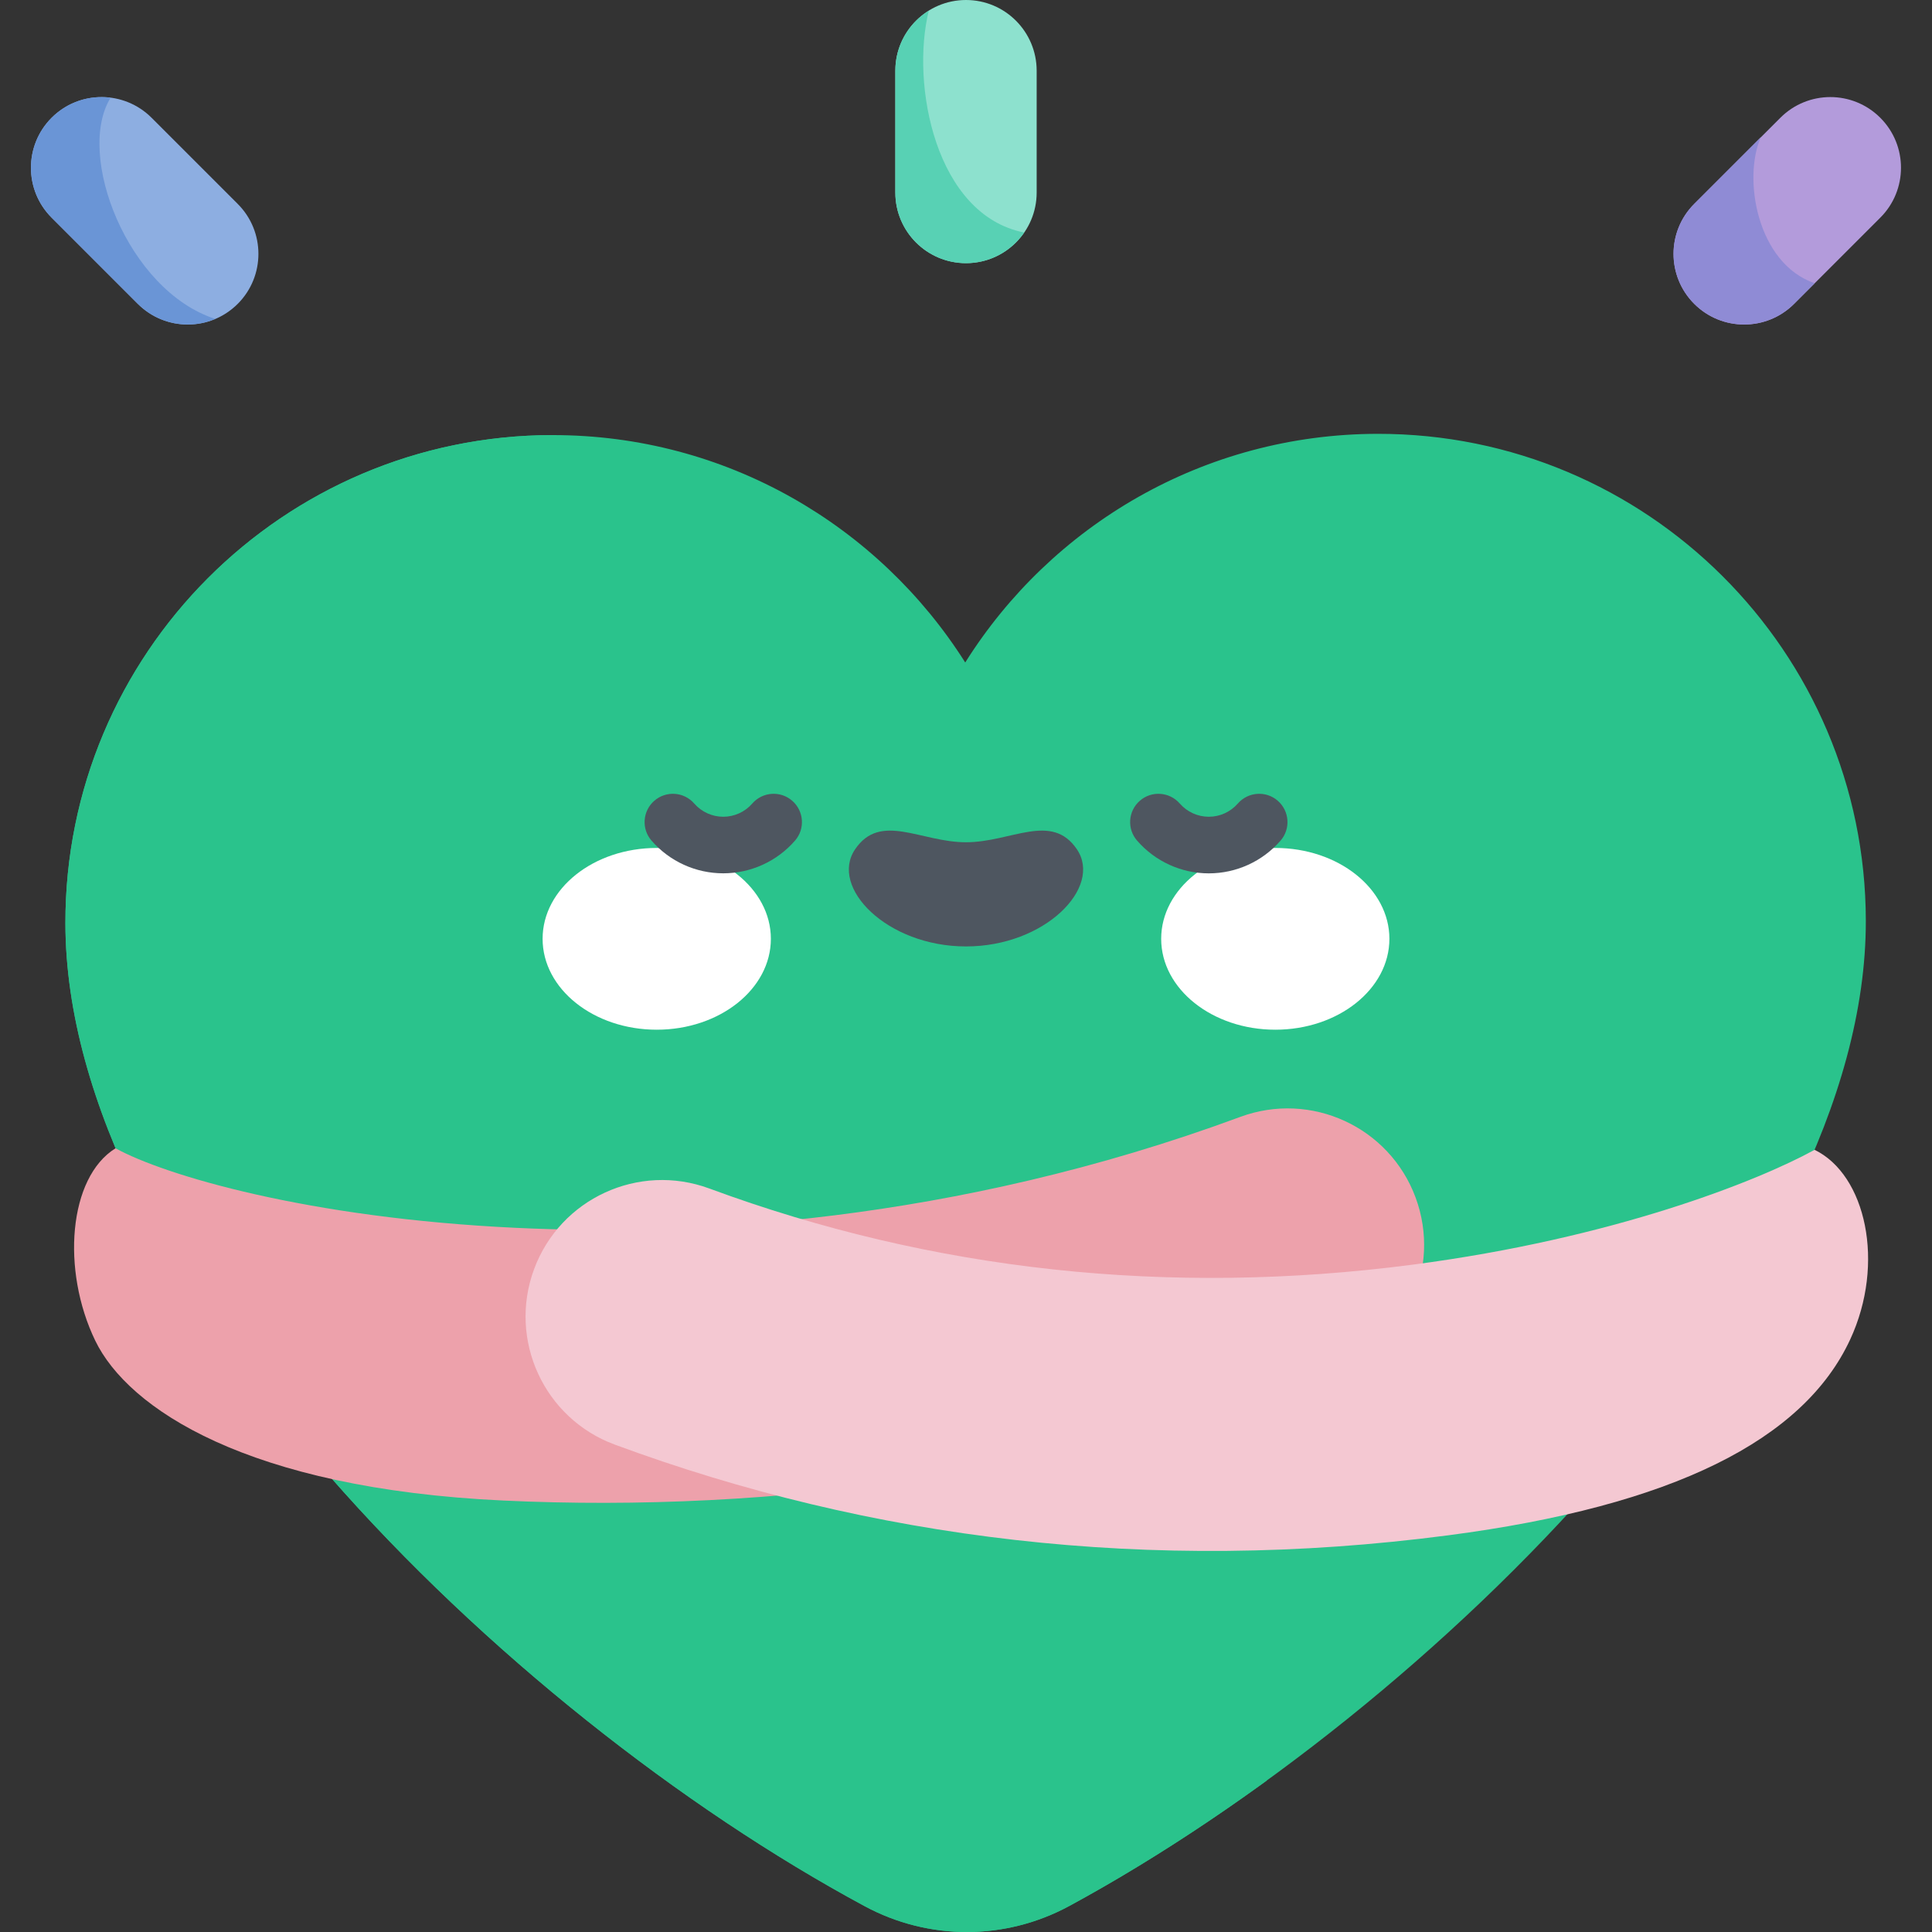 <svg width="40" height="40" viewBox="0 0 40 40" fill="none" xmlns="http://www.w3.org/2000/svg">
<rect x="0" y="0" width="40" height="40" fill="#333333" stroke="none"/>
<g clip-path="url(#clip0)">
<path d="M22.141 39.46C20.817 40.178 19.23 40.181 17.903 39.466C10.374 35.411 1.365 26.517 1.354 19.117C1.345 13.542 5.858 9.016 11.433 9.008C15.032 9.003 18.192 10.883 19.984 13.716C21.767 10.878 24.921 8.988 28.52 8.982C34.096 8.974 38.622 13.487 38.63 19.062C38.641 26.461 29.658 35.383 22.141 39.46Z" fill="#2AC38C"/>
<path d="M11.433 9.008C5.858 9.016 1.345 13.542 1.354 19.117C1.365 26.516 10.374 35.411 17.903 39.466C19.23 40.181 20.817 40.178 22.141 39.46C23.478 38.735 24.86 37.856 26.231 36.861C2.788 33.62 7.041 12.313 11.433 9.008Z" fill="#2AC38C"/>
<path d="M10.415 31.067C5.121 30.817 2.652 29.162 1.972 27.757C1.267 26.299 1.416 24.378 2.392 23.774C3.408 24.333 6.374 25.218 10.682 25.421C14.233 25.59 19.718 25.327 25.679 23.124C27.143 22.583 28.768 23.331 29.309 24.795C29.85 26.259 29.102 27.885 27.638 28.426C22.003 30.508 16.026 31.332 10.415 31.067Z" fill="#EDA1AB"/>
<path d="M12.728 29.909C11.264 29.368 10.516 27.742 11.057 26.278C11.598 24.814 13.223 24.066 14.687 24.607C19.304 26.313 24.204 26.843 29.251 26.183C33.408 25.639 36.392 24.453 37.569 23.806C38.63 24.32 39.04 26.154 38.305 27.735C37.34 29.81 34.646 31.177 29.984 31.787C23.803 32.596 18.011 31.861 12.728 29.909Z" fill="#F4C8D2"/>
<path d="M20 5.448C19.192 5.448 18.537 4.794 18.537 3.986V1.463C18.537 0.655 19.192 7.8125e-05 20 0C20.808 0 21.462 0.655 21.463 1.463V3.986C21.463 4.794 20.808 5.448 20 5.448Z" fill="#8DE1CE"/>
<path d="M20 5.449C20.5 5.449 20.941 5.197 21.205 4.814C19.371 4.453 18.851 1.758 19.229 0.222C18.814 0.48 18.537 0.938 18.537 1.463V3.986C18.537 4.794 19.192 5.449 20 5.449Z" fill="#58D1B4"/>
<path d="M4.922 6.291C4.35 6.862 3.424 6.862 2.853 6.291L1.069 4.507C0.498 3.936 0.498 3.01 1.069 2.438C1.64 1.867 2.566 1.867 3.138 2.438L4.922 4.222C5.493 4.793 5.493 5.719 4.922 6.291Z" fill="#8DAEE1"/>
<path d="M4.457 6.603C2.64 6.016 1.559 3.202 2.29 2.023C1.856 1.967 1.402 2.104 1.069 2.438C0.498 3.009 0.498 3.935 1.069 4.506L2.853 6.29C3.287 6.724 3.925 6.828 4.457 6.603Z" fill="#6A95D6"/>
<path d="M35.077 6.291C35.648 6.862 36.574 6.862 37.145 6.291L38.929 4.507C39.501 3.936 39.501 3.01 38.929 2.438C38.358 1.867 37.432 1.867 36.861 2.438L35.077 4.222C34.506 4.793 34.506 5.719 35.077 6.291Z" fill="#B39BDB"/>
<path d="M36.457 2.841L35.077 4.221C34.506 4.793 34.506 5.719 35.077 6.29C35.648 6.861 36.574 6.861 37.145 6.29L37.571 5.864C36.371 5.452 36.08 3.681 36.457 2.841Z" fill="#8F8BD5"/>
<path d="M13.597 21.319C14.902 21.319 15.96 20.476 15.96 19.437C15.96 18.398 14.902 17.556 13.597 17.556C12.292 17.556 11.234 18.398 11.234 19.437C11.234 20.476 12.292 21.319 13.597 21.319Z" fill="white"/>
<path d="M26.404 21.319C27.708 21.319 28.766 20.476 28.766 19.437C28.766 18.398 27.708 17.556 26.404 17.556C25.099 17.556 24.041 18.398 24.041 19.437C24.041 20.476 25.099 21.319 26.404 21.319Z" fill="white"/>
<path d="M20 17.438C19.062 17.438 18.228 16.808 17.703 17.585C17.17 18.373 18.363 19.595 20 19.595C21.636 19.595 22.829 18.373 22.297 17.585C21.772 16.808 20.937 17.438 20 17.438Z" fill="#4E5660"/>
<path d="M14.974 18.081C14.405 18.081 13.864 17.835 13.49 17.405C13.277 17.162 13.303 16.791 13.547 16.579C13.791 16.366 14.161 16.392 14.373 16.636C14.525 16.81 14.744 16.91 14.974 16.91C15.204 16.91 15.424 16.81 15.575 16.636C15.788 16.392 16.158 16.366 16.402 16.579C16.646 16.791 16.672 17.162 16.459 17.405C16.084 17.835 15.543 18.081 14.974 18.081Z" fill="#4E5660"/>
<path d="M25.027 18.082C24.458 18.082 23.917 17.835 23.543 17.405C23.33 17.162 23.355 16.791 23.599 16.579C23.843 16.366 24.213 16.392 24.426 16.636C24.578 16.81 24.797 16.91 25.027 16.91C25.257 16.91 25.476 16.81 25.628 16.636C25.841 16.392 26.211 16.366 26.455 16.579C26.699 16.792 26.724 17.162 26.512 17.405C26.137 17.835 25.596 18.082 25.027 18.082Z" fill="#4E5660"/>
</g>
<defs>
<clipPath id="clip0">
<rect width="40" height="40" fill="white"/>
</clipPath>
</defs>
</svg>
